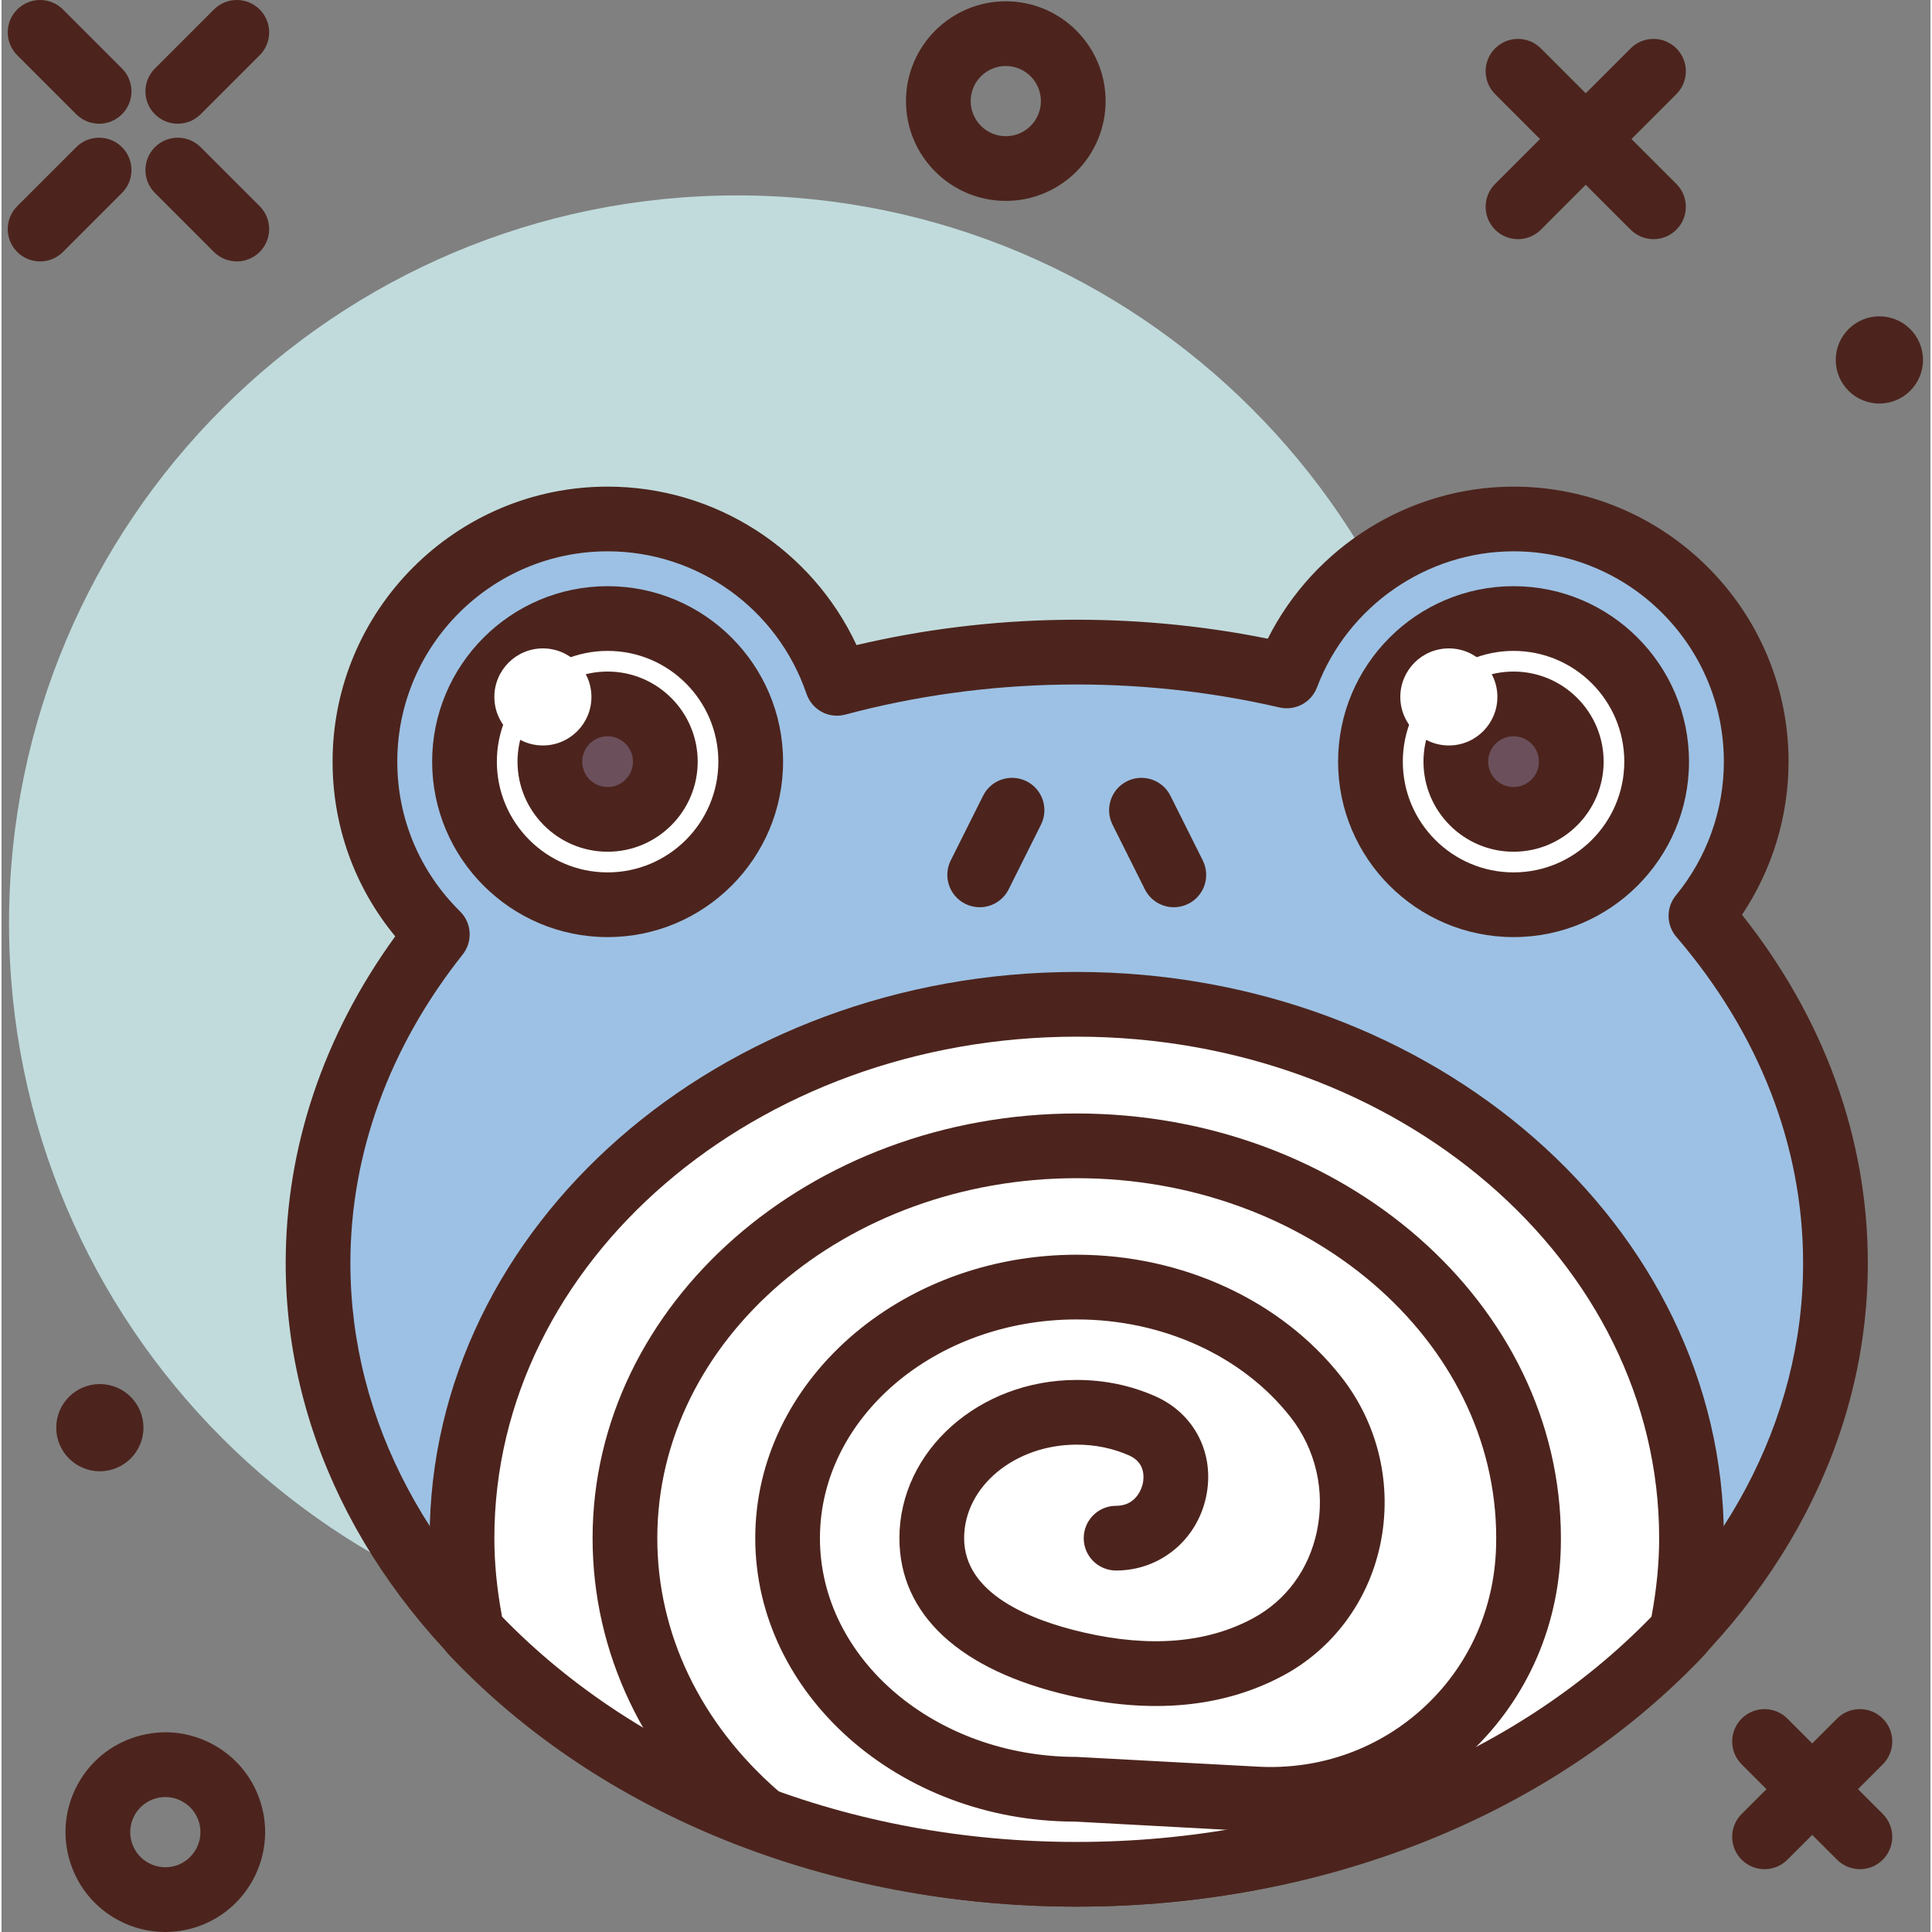 <svg height="407pt" viewBox="-1 0 407 407.633" width="407pt" xmlns="http://www.w3.org/2000/svg"><rect x="-1" y="0" width="407" height="407.633" fill="#808080" stroke="none"/><path d="m307.789 194.832c0 84.832-68.77 153.602-153.602 153.602-84.828 0-153.598-68.77-153.598-153.602s68.77-153.602 153.598-153.602c84.832 0 153.602 68.77 153.602 153.602zm0 0" fill="#c1dbdc"/><g fill="#4c241d"><path d="m36.195 26.105c-1.746 0-3.492-.668-4.828-2-2.664-2.664-2.664-6.988 0-9.652l12.453-12.453c2.668-2.668 6.988-2.668 9.656 0 2.664 2.664 2.664 6.988 0 9.652l-12.457 12.453c-1.332 1.332-3.078 2-4.824 2zm0 0"/><path d="m7.141 55.16c-1.746 0-3.492-.668-4.824-2-2.668-2.668-2.668-6.988 0-9.656l12.453-12.453c2.664-2.664 6.988-2.664 9.652 0 2.668 2.668 2.668 6.988 0 9.652l-12.453 12.457c-1.332 1.332-3.082 2-4.828 2zm0 0"/><path d="m19.598 26.105c-1.746 0-3.496-.668-4.828-2l-12.453-12.453c-2.668-2.664-2.668-6.988 0-9.652 2.664-2.668 6.988-2.668 9.652 0l12.453 12.453c2.668 2.664 2.668 6.988 0 9.652-1.332 1.332-3.078 2-4.824 2zm0 0"/><path d="m48.648 55.16c-1.746 0-3.492-.668-4.828-2l-12.453-12.457c-2.664-2.664-2.664-6.984 0-9.652 2.668-2.664 6.988-2.664 9.652 0l12.457 12.453c2.664 2.668 2.664 6.988 0 9.656-1.336 1.332-3.082 2-4.828 2zm0 0"/><path d="m33.543 407.633c-3.422 0-6.805-.84-9.906-2.492-4.961-2.656-8.586-7.082-10.219-12.469-1.637-5.379-1.07-11.078 1.578-16.039 2.652-4.961 7.078-8.586 12.469-10.219 5.379-1.641 11.07-1.074 16.039 1.586 4.957 2.656 8.586 7.082 10.219 12.461v.008c3.359 11.105-2.941 22.887-14.047 26.254-2.02.609-4.078.91-6.133.91zm.031-28.473c-.719 0-1.445.105-2.152.32-1.895.574-3.453 1.852-4.387 3.594-.926 1.742-1.125 3.746-.555 5.641.574 1.891 1.855 3.449 3.594 4.383 1.754.93 3.746 1.121 5.641.555 3.898-1.18 6.121-5.328 4.941-9.234-.574-1.891-1.855-3.445-3.594-4.379-1.094-.586-2.289-.879-3.488-.879zm0 0"/><path d="m210.895 42.387c-11.613 0-21.059-9.445-21.059-21.055 0-11.613 9.445-21.059 21.059-21.059 11.617 0 21.062 9.445 21.062 21.059 0 11.609-9.449 21.055-21.062 21.055zm0-28.461c-4.086 0-7.406 3.32-7.406 7.406 0 4.082 3.32 7.402 7.406 7.402 4.09 0 7.41-3.32 7.41-7.402 0-4.086-3.324-7.406-7.41-7.406zm0 0"/><path d="m404.418 75.945c0 5.082-4.121 9.199-9.203 9.199-5.082 0-9.203-4.117-9.203-9.199 0-5.082 4.121-9.203 9.203-9.203 5.082 0 9.203 4.121 9.203 9.203zm0 0"/><path d="m28.949 301.223c0 5.082-4.117 9.203-9.203 9.203-5.082 0-9.199-4.121-9.199-9.203 0-5.082 4.117-9.199 9.199-9.199 5.086 0 9.203 4.117 9.203 9.199zm0 0"/><path d="m370.98 394.379c-1.746 0-3.492-.668-4.824-2-2.668-2.664-2.668-6.988 0-9.652l20.125-20.121c2.668-2.664 6.988-2.664 9.652 0 2.668 2.668 2.668 6.988 0 9.652l-20.125 20.121c-1.332 1.336-3.078 2-4.828 2zm0 0"/><path d="m391.109 394.379c-1.746 0-3.496-.668-4.828-2l-20.125-20.121c-2.668-2.664-2.668-6.984 0-9.652 2.664-2.664 6.984-2.664 9.652 0l20.125 20.121c2.668 2.664 2.668 6.988 0 9.652-1.332 1.336-3.078 2-4.824 2zm0 0"/><path d="m318.961 50.461c-1.746 0-3.492-.668-4.824-2-2.668-2.668-2.668-6.988 0-9.652l28.594-28.602c2.664-2.668 6.984-2.668 9.652 0 2.664 2.664 2.664 6.988 0 9.652l-28.594 28.602c-1.332 1.332-3.082 2-4.828 2zm0 0"/><path d="m347.555 50.461c-1.746 0-3.492-.668-4.824-2l-28.594-28.602c-2.668-2.664-2.668-6.988 0-9.652 2.664-2.668 6.984-2.668 9.652 0l28.594 28.598c2.664 2.668 2.664 6.988 0 9.652-1.332 1.336-3.082 2.004-4.828 2.004zm0 0"/></g><path d="m357.562 193.234c7.289-8.848 11.668-20.176 11.668-32.535 0-28.273-22.926-51.199-51.203-51.199-21.898 0-40.535 13.777-47.852 33.113-14.074-3.258-28.93-5.043-44.309-5.043-17.676 0-34.664 2.344-50.562 6.605-6.879-20.16-25.938-34.676-48.422-34.676-28.277 0-51.199 22.926-51.199 51.199 0 14.273 5.852 27.168 15.27 36.453-15.906 20.031-25.164 43.82-25.164 69.363 0 71.211 71.668 128.941 160.078 128.941 88.41 0 160.078-57.73 160.078-128.941.004-27.23-10.5-52.469-28.383-73.281zm0 0" fill="#9dc1e4"/><path d="m225.867 402.285c-92.031 0-166.906-60.906-166.906-135.773 0-24.367 7.973-48.094 23.113-68.953-8.559-10.367-13.219-23.246-13.219-36.859 0-31.992 26.035-58.027 58.027-58.027 22.688 0 43.066 13.199 52.52 33.434 28.145-6.641 58.219-7.113 86.773-1.348 9.746-19.406 29.895-32.086 51.852-32.086 31.996 0 58.027 26.035 58.027 58.027 0 11.52-3.457 22.801-9.828 32.309 17.391 21.926 26.551 47.23 26.551 73.504 0 74.867-74.875 135.773-166.91 135.773zm-98.984-285.961c-24.469 0-44.375 19.906-44.375 44.375 0 11.953 4.699 23.172 13.242 31.594 2.48 2.445 2.719 6.371.551 9.105-15.492 19.516-23.688 42.035-23.688 65.113 0 67.34 68.75 122.121 153.254 122.121 84.508 0 153.254-54.781 153.254-122.121 0-24.664-9.246-48.465-26.738-68.832-2.16-2.516-2.199-6.227-.086-8.785 6.512-7.914 10.105-17.93 10.105-28.195 0-24.469-19.906-44.375-44.375-44.375-18.305 0-34.973 11.535-41.465 28.699-1.215 3.203-4.582 5.016-7.93 4.242-30-6.949-62.051-6.402-91.566 1.5-3.516.953-7.07-.996-8.223-4.387-6.137-17.98-22.996-30.055-41.961-30.055zm0 0" fill="#4c241d"/><path d="m348.219 160.699c0 16.672-13.516 30.191-30.191 30.191-16.672 0-30.191-13.52-30.191-30.191 0-16.676 13.52-30.191 30.191-30.191 16.676 0 30.191 13.516 30.191 30.191zm0 0" fill="#fff"/><path d="m318.027 197.719c-20.41 0-37.02-16.605-37.02-37.02 0-20.41 16.609-37.02 37.02-37.02 20.414 0 37.02 16.609 37.02 37.02 0 20.414-16.605 37.02-37.02 37.02zm0-60.387c-12.887 0-23.363 10.48-23.363 23.367s10.48 23.367 23.363 23.367c12.887 0 23.367-10.48 23.367-23.367s-10.48-23.367-23.367-23.367zm0 0" fill="#4c241d"/><path d="m330.207 160.699c0 6.727-5.453 12.18-12.18 12.18-6.727 0-12.176-5.453-12.176-12.18 0-6.727 5.449-12.18 12.176-12.18 6.727 0 12.18 5.453 12.18 12.18zm0 0" fill="#6b4f5b"/><path d="m318.027 179.707c-10.48 0-19.004-8.527-19.004-19.008s8.523-19.008 19.004-19.008c10.48 0 19.008 8.527 19.008 19.008s-8.527 19.008-19.008 19.008zm0-24.359c-2.949 0-5.352 2.398-5.352 5.352 0 2.957 2.398 5.355 5.352 5.355 2.957 0 5.355-2.398 5.355-5.355 0-2.953-2.398-5.352-5.355-5.352zm0 0" fill="#4c241d"/><path d="m157.074 160.699c0 16.672-13.52 30.191-30.191 30.191-16.676 0-30.191-13.52-30.191-30.191 0-16.676 13.516-30.191 30.191-30.191 16.672 0 30.191 13.516 30.191 30.191zm0 0" fill="#fff"/><path d="m126.883 197.719c-20.414 0-37.02-16.605-37.02-37.02 0-20.41 16.605-37.02 37.02-37.02 20.414 0 37.02 16.609 37.02 37.02 0 20.414-16.605 37.02-37.02 37.02zm0-60.387c-12.887 0-23.367 10.48-23.367 23.367s10.48 23.367 23.367 23.367c12.883 0 23.367-10.48 23.367-23.367s-10.48-23.367-23.367-23.367zm0 0" fill="#4c241d"/><path d="m225.867 395.457c52.086 0 98.34-20.051 127.574-51.074 1.324-6.453 2.133-13.062 2.133-19.844 0-62.211-58.07-112.641-129.707-112.641-71.633 0-129.707 50.43-129.707 112.641 0 6.781.812 13.391 2.137 19.844 29.23 31.023 75.488 51.074 127.57 51.074zm0 0" fill="#fff"/><path d="m225.867 402.285c-52.359 0-100.672-19.398-132.539-53.227-.871-.922-1.465-2.066-1.719-3.312-1.535-7.473-2.273-14.406-2.273-21.207 0-65.875 61.246-119.469 136.531-119.469 75.289 0 136.535 53.594 136.535 119.469 0 6.801-.742 13.734-2.273 21.207-.254 1.246-.848 2.391-1.719 3.312-31.867 33.828-80.18 53.227-132.543 53.227zm-121.258-61.18c29.312 30.227 73.379 47.527 121.258 47.527 47.883 0 91.949-17.301 121.262-47.527 1.086-5.832 1.621-11.273 1.621-16.566 0-58.348-55.129-105.812-122.883-105.812-67.75 0-122.879 47.465-122.879 105.812 0 5.293.535 10.734 1.621 16.566zm0 0" fill="#4c241d"/><path d="m158.461 389.898c-1.594 0-3.184-.551-4.473-1.672-19.52-16.953-30.273-39.574-30.273-63.688 0-49.406 45.828-89.605 102.152-89.605 56.328 0 102.152 40.199 102.152 89.605 0 .023-.004.707-.004.73-.074 17.133-6.887 32.973-19.176 44.559-12.285 11.598-28.43 17.438-45.652 16.551l-37.688-2.039c-.004 0-.012 0-.02 0-37.023 0-67.445-26.828-67.445-59.801 0-32.977 30.426-59.805 67.832-59.805 22.293 0 43.168 9.652 55.84 25.812 7.828 9.988 10.812 22.875 8.195 35.355-2.508 11.93-9.988 22.008-20.516 27.645-12.625 6.766-27.805 8.18-45.047 4.207-23.141-5.312-35.887-17.105-35.887-33.215 0-18.406 16.789-33.383 37.414-33.383 5.805 0 11.359 1.145 16.52 3.418 8.34 3.656 12.676 12.176 10.781 21.199-1.93 9.184-9.742 15.594-19 15.594-3.773 0-6.828-3.051-6.828-6.824 0-3.773 3.055-6.828 6.828-6.828 4.418 0 5.473-3.945 5.641-4.738.266-1.273.512-4.398-2.906-5.898-3.422-1.508-7.137-2.27-11.035-2.27-13.102 0-23.762 8.855-23.762 19.734 0 11.652 13.754 17.258 25.289 19.906 13.945 3.207 25.906 2.219 35.551-2.941 7.062-3.781 11.887-10.32 13.594-18.418 1.789-8.52-.246-17.316-5.582-24.113-10.105-12.895-26.957-20.586-45.09-20.586-29.875 0-54.184 20.707-54.184 46.152 0 25.445 24.309 46.152 54.184 46.152l38.051 2.047c13.328.766 26-3.832 35.555-12.84 9.539-9 14.828-21.332 14.887-34.734 0-.008.008-.68.008-.691 0-41.812-39.703-75.887-88.5-75.887-48.801 0-88.5 34.074-88.5 75.953 0 20.098 9.082 39.059 25.566 53.379 2.848 2.473 3.152 6.789.68 9.629-1.344 1.555-3.246 2.348-5.152 2.348zm0 0" fill="#4c241d"/><path d="m246.355 191.418c-2.508 0-4.914-1.379-6.113-3.773l-6.828-13.652c-1.684-3.375-.32-7.473 3.055-9.16 3.367-1.672 7.465-.32 9.16 3.055l6.828 13.652c1.684 3.375.32 7.473-3.055 9.16-.98.488-2.02.719-3.047.719zm0 0" fill="#4c241d"/><path d="m205.383 191.418c-1.027 0-2.066-.234-3.047-.719-3.375-1.688-4.738-5.789-3.055-9.16l6.828-13.652c1.691-3.375 5.785-4.73 9.16-3.055 3.375 1.688 4.738 5.789 3.051 9.16l-6.824 13.652c-1.199 2.395-3.605 3.773-6.113 3.773zm0 0" fill="#4c241d"/><path d="m314.617 147.047c0 5.652-4.586 10.238-10.242 10.238s-10.238-4.586-10.238-10.238c0-5.656 4.582-10.242 10.238-10.242s10.242 4.586 10.242 10.242zm0 0" fill="#fff"/><path d="m139.062 160.699c0 6.727-5.453 12.18-12.18 12.18-6.727 0-12.18-5.453-12.18-12.18 0-6.727 5.453-12.18 12.18-12.18 6.727 0 12.18 5.453 12.18 12.18zm0 0" fill="#6b4f5b"/><path d="m126.883 179.707c-10.48 0-19.008-8.527-19.008-19.008s8.527-19.008 19.008-19.008c10.48 0 19.008 8.527 19.008 19.008s-8.527 19.008-19.008 19.008zm0-24.359c-2.953 0-5.355 2.398-5.355 5.352 0 2.957 2.402 5.355 5.355 5.355 2.953 0 5.352-2.398 5.352-5.355 0-2.953-2.398-5.352-5.352-5.352zm0 0" fill="#4c241d"/><path d="m123.469 147.047c0 5.652-4.586 10.238-10.238 10.238-5.656 0-10.242-4.586-10.242-10.238 0-5.656 4.586-10.242 10.242-10.242 5.652 0 10.238 4.586 10.238 10.242zm0 0" fill="#fff"/></svg>